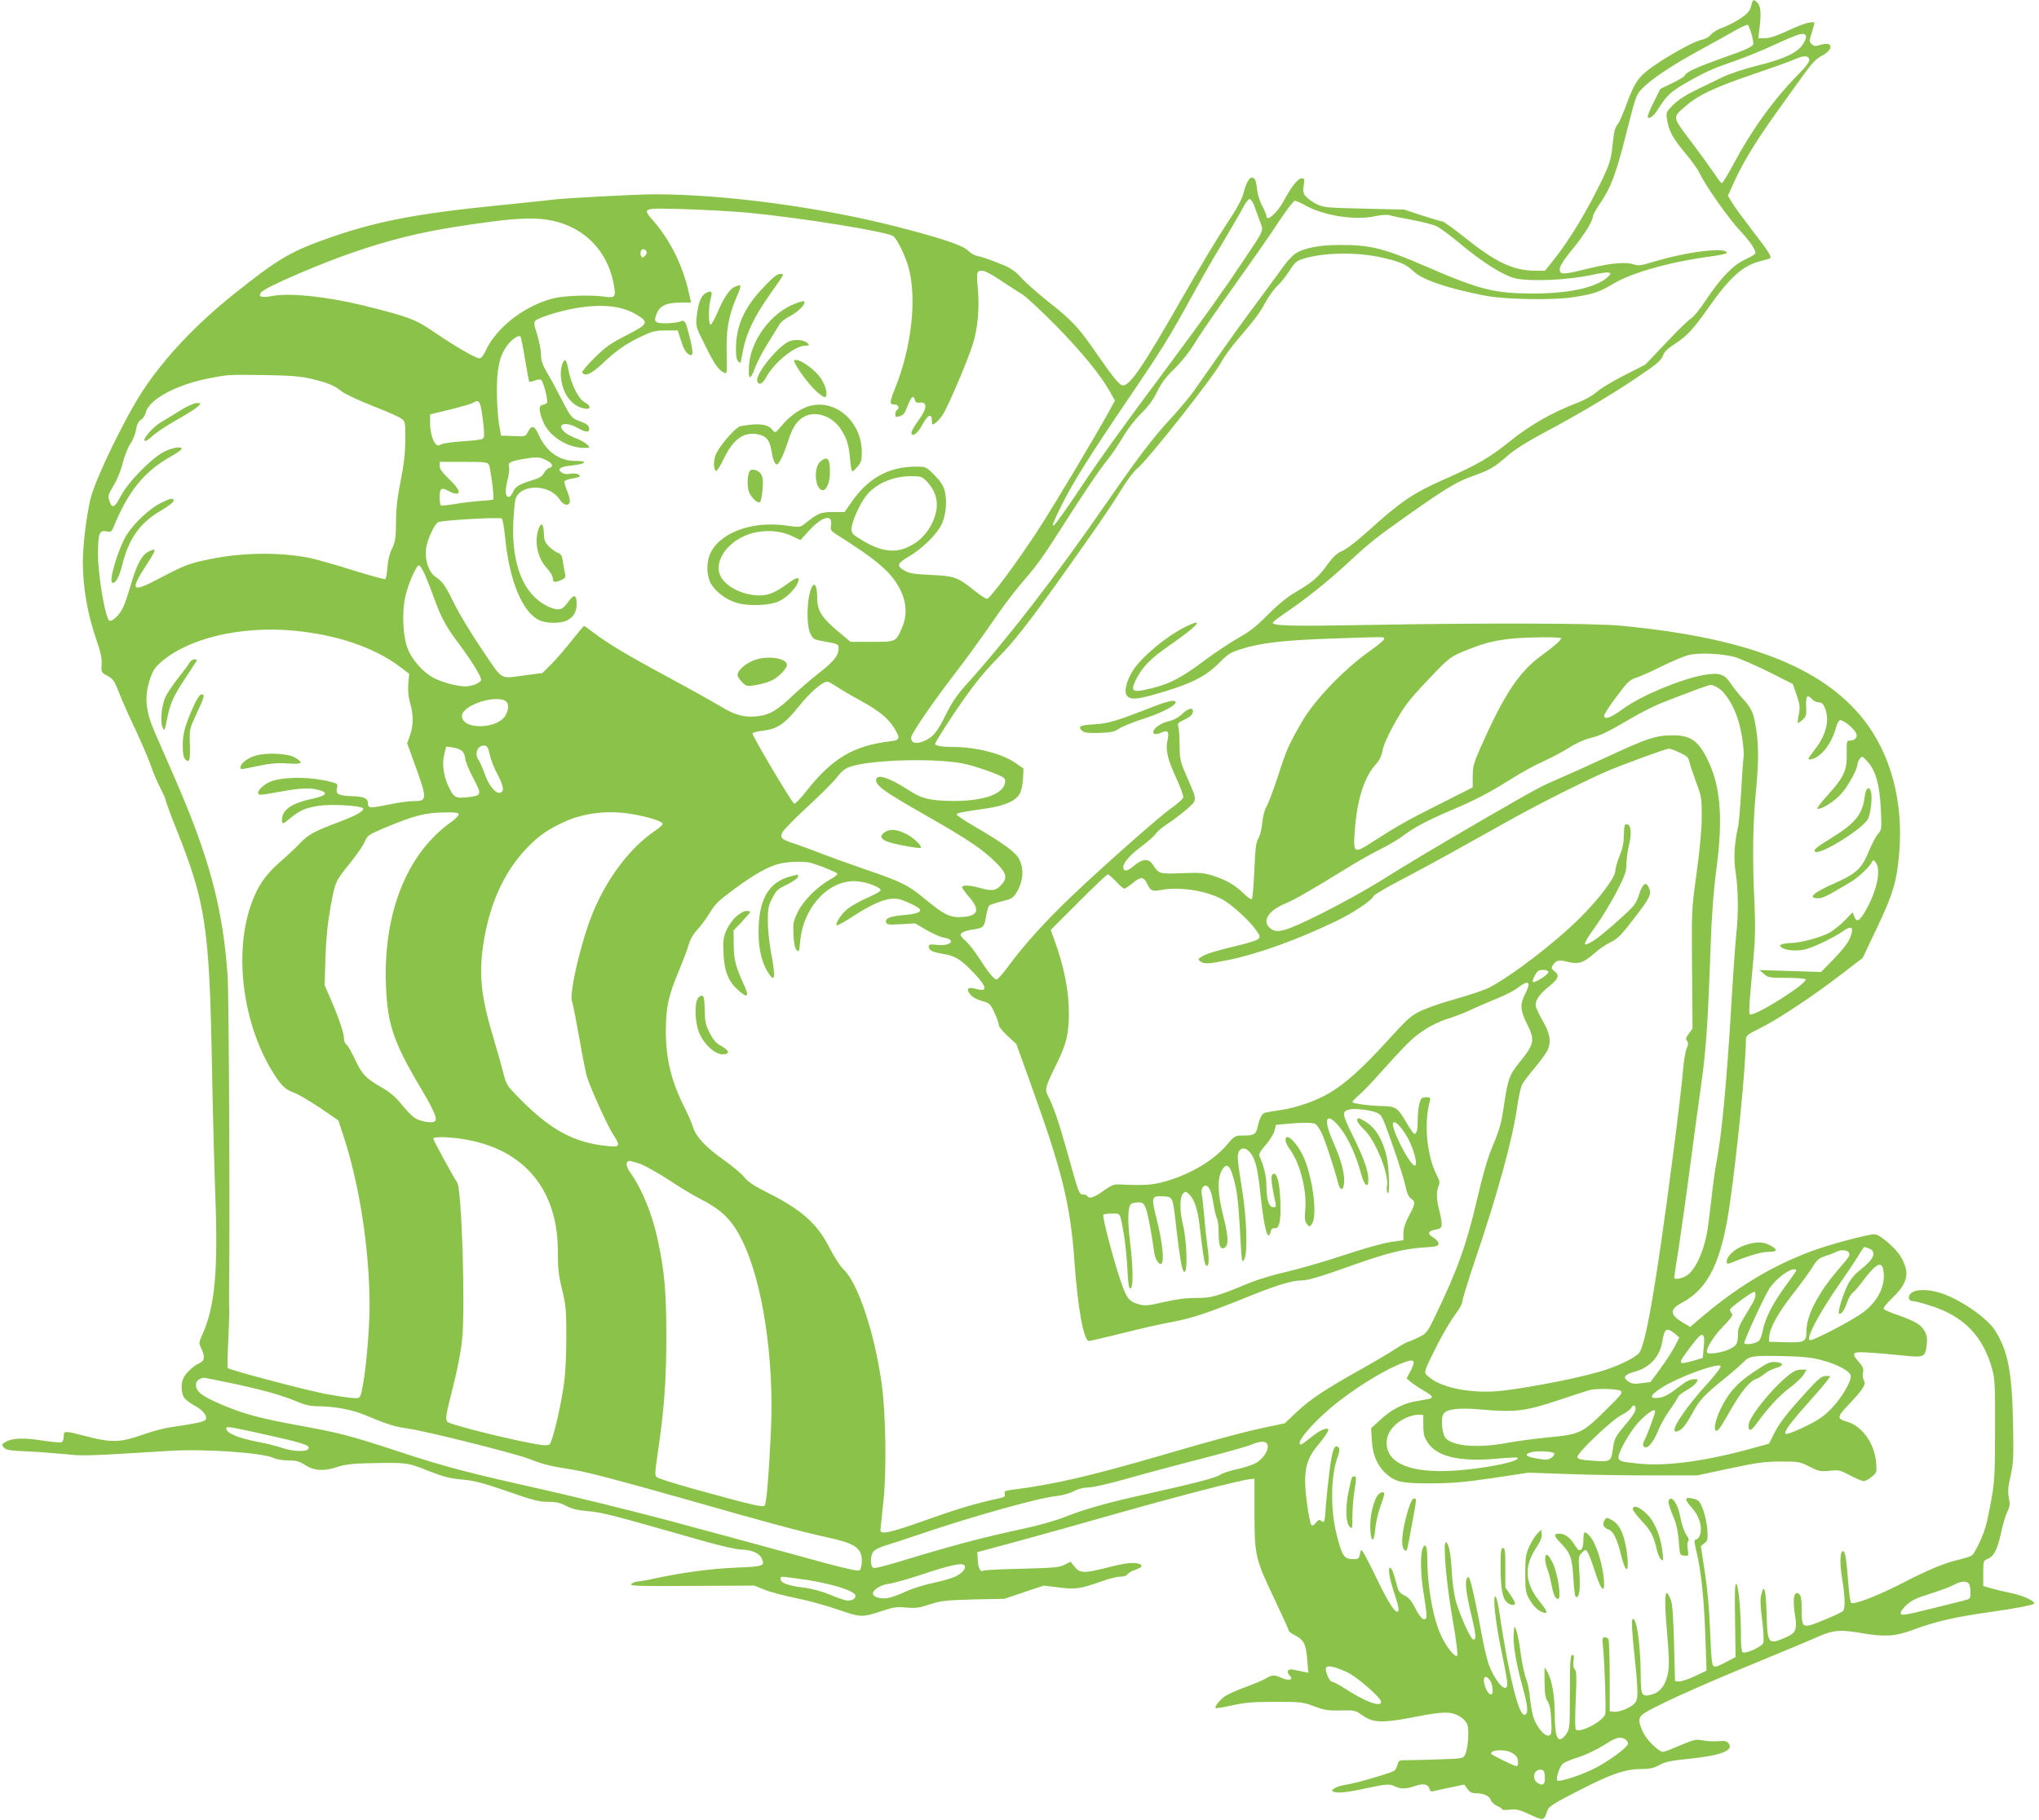 <?xml version="1.0" standalone="no"?>
<!DOCTYPE svg PUBLIC "-//W3C//DTD SVG 20010904//EN"
 "http://www.w3.org/TR/2001/REC-SVG-20010904/DTD/svg10.dtd">
<svg version="1.0" xmlns="http://www.w3.org/2000/svg"
 width="1280pt" height="1143pt" viewBox="0 0 1280 1143"
 preserveAspectRatio="xMidYMid meet">
<g transform="translate(0,1143) scale(0.1,-0.1)"
fill="#8bc34a" stroke="none">
<path d="M10993 11393 c-7 -30 -20 -46 -63 -76 -30 -20 -80 -47 -112 -59 -33
-11 -68 -32 -78 -46 -11 -14 -37 -28 -62 -33 -48 -11 -202 -96 -303 -167 -88
-62 -115 -101 -164 -236 -22 -59 -46 -115 -54 -124 -19 -21 -25 -44 -36 -152
-8 -69 -19 -104 -57 -185 -97 -203 -208 -388 -311 -517 l-54 -68 -57 0 c-139
0 -249 51 -437 201 -75 60 -143 109 -151 109 -8 0 -65 17 -127 37 l-112 37
-250 6 c-226 5 -254 7 -295 26 -25 12 -56 33 -69 47 -20 22 -23 32 -17 71 7
42 5 46 -13 46 -24 0 -65 -53 -113 -143 -41 -75 -108 -134 -108 -93 0 7 -11
34 -25 60 -14 26 -27 66 -31 89 -9 72 -13 85 -29 91 -20 7 -41 -26 -59 -97
-11 -42 -42 -98 -110 -200 -52 -78 -173 -280 -269 -448 -252 -441 -332 -559
-378 -559 -21 0 -62 51 -173 212 -106 153 -147 197 -298 316 -64 51 -139 117
-165 146 -35 40 -65 61 -113 81 -79 33 -137 53 -170 59 -14 3 -39 18 -55 34
-33 33 -177 80 -455 151 -474 121 -1077 201 -1508 201 -119 0 -607 -26 -652
-35 -14 -2 -164 -18 -335 -35 -531 -53 -787 -104 -1110 -222 -201 -74 -284
-125 -545 -333 -241 -193 -437 -401 -574 -609 -111 -169 -293 -544 -326 -671
-26 -102 -50 -296 -50 -406 0 -157 30 -329 87 -492 25 -72 33 -111 31 -149 -3
-50 -2 -51 37 -72 35 -19 43 -31 72 -104 17 -46 63 -149 102 -230 38 -81 81
-182 96 -224 14 -42 41 -106 60 -143 19 -37 35 -72 35 -79 0 -8 32 -94 71
-192 179 -449 203 -609 219 -1449 5 -286 15 -657 21 -825 19 -483 -1 -710 -78
-883 -25 -56 -26 -59 -10 -93 26 -53 22 -79 -12 -94 -36 -14 -90 -67 -102 -98
-15 -38 -10 -98 9 -121 9 -12 39 -34 67 -49 53 -29 81 -68 64 -88 -10 -12 -69
-24 -214 -45 -44 -6 -123 -27 -175 -46 -139 -50 -199 -53 -348 -14 -151 39
-152 39 -152 1 0 -17 -6 -33 -14 -36 -8 -3 -63 2 -122 11 -117 19 -192 15
-231 -10 -23 -15 -24 -18 -8 -35 13 -14 37 -19 138 -23 67 -3 176 -11 241 -17
121 -13 126 -13 661 20 216 14 592 -12 656 -46 16 -8 55 -14 88 -14 50 0 69
-5 108 -30 57 -36 116 -39 201 -11 42 14 91 21 177 23 261 5 259 6 390 -46 99
-39 137 -49 215 -56 78 -7 129 -20 285 -74 159 -56 200 -66 256 -66 52 0 76
-6 114 -26 36 -19 72 -27 139 -33 89 -8 144 -22 722 -187 109 -31 211 -54 238
-54 60 0 113 -22 127 -54 23 -49 13 -52 -158 -59 -159 -7 -327 -29 -503 -66
-52 -12 -104 -21 -116 -21 -11 0 -29 -7 -40 -15 -17 -13 24 -15 376 -13 l395
2 65 -26 c36 -15 125 -38 198 -53 73 -14 191 -47 263 -72 146 -50 149 -50 283
-6 66 22 90 25 147 19 58 -5 80 -2 146 20 70 23 98 26 273 31 l195 4 124 42
123 41 97 -12 c105 -13 132 -9 276 42 39 14 87 26 107 26 22 0 40 6 45 14 5 8
26 21 47 28 51 17 56 34 13 42 -36 7 -91 -2 -215 -34 -116 -29 -145 -27 -176
12 l-25 32 -38 -19 c-33 -17 -68 -20 -268 -25 -126 -3 -235 -8 -241 -12 -19
-12 -34 15 -36 67 l-3 49 245 66 c135 37 423 117 640 179 385 109 765 207 825
213 l30 3 0 -220 c1 -266 5 -284 131 -547 46 -97 84 -181 84 -186 0 -6 17 -19
37 -29 57 -28 72 -57 79 -152 l7 -84 -34 7 c-19 4 -46 9 -60 12 -34 8 -46 -12
-24 -36 16 -18 16 -20 1 -26 -9 -3 -31 1 -50 10 -44 21 -62 20 -100 -3 -17
-11 -75 -35 -129 -55 -54 -19 -114 -46 -133 -61 -32 -24 -60 -62 -52 -70 2 -3
49 5 103 17 81 18 133 22 270 22 162 0 174 -1 245 -28 64 -24 88 -28 166 -26
88 2 93 1 137 -31 68 -48 126 -49 333 -9 179 35 225 35 282 0 18 -11 37 -32
43 -48 13 -33 5 -152 -13 -188 -13 -26 -14 -26 -158 -31 -80 -3 -171 -5 -203
-5 -55 0 -57 -1 -65 -31 -4 -17 -14 -34 -22 -37 -38 -19 -250 -80 -295 -85
-27 -4 -61 -14 -75 -22 -23 -16 -23 -17 -5 -24 25 -10 84 -3 195 21 131 28
155 30 185 14 35 -18 72 -18 126 1 52 19 85 13 92 -16 5 -17 11 -20 29 -15 13
3 61 14 106 23 l84 18 20 -28 c15 -20 28 -27 53 -27 49 0 84 -16 94 -43 5 -13
23 -30 40 -37 17 -7 31 -16 31 -21 0 -4 22 -5 48 -2 41 5 60 0 127 -31 87 -40
86 -41 110 28 9 24 40 43 194 122 206 106 293 136 394 136 55 1 79 6 113 25
36 20 72 28 192 40 200 21 280 53 242 98 -11 13 -26 16 -64 12 -28 -2 -72 0
-97 5 -42 8 -55 6 -141 -31 -53 -23 -101 -41 -108 -41 -27 0 -103 75 -126 124
-28 61 -30 88 -6 108 44 39 332 171 752 343 151 62 311 129 355 149 92 41 140
45 275 21 139 -24 207 -20 313 19 147 55 269 83 497 115 157 22 270 44 270 53
0 17 -67 48 -140 64 -41 8 -99 22 -127 30 l-53 15 0 80 c0 74 1 80 24 89 41
15 64 57 86 158 11 53 29 115 40 137 17 34 19 48 11 90 -8 40 -5 69 11 140 18
81 19 114 15 335 -7 319 -32 448 -113 576 -53 84 -237 208 -358 240 -73 20
-139 18 -167 -4 -26 -22 -20 -52 11 -52 11 0 62 -13 113 -30 207 -66 327 -191
384 -400 16 -56 18 -107 17 -375 0 -274 -3 -325 -22 -435 -12 -69 -29 -150
-38 -179 -18 -63 -66 -162 -86 -178 -7 -5 -43 -17 -80 -26 -94 -22 -190 -62
-359 -149 -151 -78 -305 -137 -319 -122 -5 5 -13 70 -19 144 -11 143 -18 180
-32 180 -18 0 -21 -77 -5 -171 19 -118 21 -193 4 -206 -23 -17 -172 -80 -207
-88 -45 -10 -51 2 -51 101 0 62 -4 85 -16 95 -33 27 -43 -32 -24 -144 12 -76
2 -101 -52 -125 -119 -52 -122 -50 -128 145 -5 158 -15 193 -34 118 -7 -25 -5
-74 6 -158 8 -67 12 -131 7 -143 -8 -24 -111 -70 -129 -59 -7 5 -11 39 -11 94
1 140 -14 320 -28 334 -10 10 -12 -33 -9 -223 l3 -235 -63 -33 c-47 -25 -66
-31 -76 -23 -9 8 -15 62 -19 188 -8 192 -18 299 -44 462 l-16 103 23 18 c20
15 22 23 18 86 -3 38 -15 95 -27 126 -20 51 -26 59 -59 67 -57 16 -61 -2 -14
-53 45 -49 67 -111 57 -162 -3 -19 -13 -35 -24 -39 -18 -5 -18 -8 0 -83 28
-114 48 -311 55 -539 l7 -203 -76 -36 c-41 -19 -86 -34 -99 -32 l-23 3 -6 235
c-4 155 -10 247 -19 270 -38 102 -46 38 -25 -198 13 -155 15 -210 6 -256 -14
-76 -49 -122 -102 -136 -62 -17 -69 -6 -69 114 -1 200 -27 383 -52 358 -7 -7
-3 -80 11 -210 27 -259 27 -295 -1 -321 -28 -27 -99 -54 -129 -49 l-24 3 0
220 c0 121 -4 226 -8 233 -5 6 -15 12 -24 12 -13 0 -15 -10 -10 -62 11 -110
20 -394 14 -420 -11 -44 -153 -120 -184 -99 -6 4 -6 78 -1 186 6 147 5 182 -6
193 -9 10 -12 27 -8 54 4 32 2 40 -9 36 -11 -4 -14 -46 -14 -234 0 -223 -1
-230 -23 -262 -50 -69 -72 -30 -72 126 -1 114 -16 207 -44 260 -9 17 -18 32
-19 32 -1 0 -2 -42 -1 -93 1 -72 5 -100 20 -121 13 -21 19 -53 22 -117 4 -78
2 -90 -13 -96 -27 -10 -80 54 -100 118 -8 30 -18 85 -21 124 -3 38 -14 90 -24
115 -10 25 -26 98 -34 161 -8 63 -21 128 -28 144 -12 29 -13 29 -16 -28 -4
-69 18 -193 59 -340 30 -109 34 -157 12 -164 -28 -10 -67 116 -114 362 -16 88
-36 207 -44 265 -8 57 -20 109 -26 115 -20 18 -2 -160 35 -335 43 -209 46
-234 25 -238 -22 -4 -73 67 -100 138 -12 30 -32 114 -45 185 -33 177 -64 324
-76 354 -9 24 -10 24 -20 8 -12 -23 -4 -92 27 -222 31 -129 34 -160 15 -160
-17 0 -82 143 -111 243 -10 37 -22 116 -25 177 -6 119 -18 180 -36 191 -22 14
0 -250 41 -484 25 -145 34 -225 28 -229 -15 -9 -65 53 -98 122 -53 111 -89
312 -89 496 0 72 -14 97 -30 54 -16 -43 -12 -174 11 -305 14 -85 17 -126 10
-133 -15 -15 -38 8 -71 73 -20 40 -38 60 -63 72 -29 14 -38 26 -47 60 -19 74
-31 108 -41 113 -19 12 -8 -64 21 -150 31 -92 37 -125 21 -125 -19 0 -62 70
-130 211 -38 79 -76 153 -84 163 -13 18 -14 17 -20 -13 -6 -27 -11 -31 -37
-31 -64 0 -74 16 -110 159 -39 154 -36 366 7 483 13 37 14 51 5 60 -24 24 -39
-15 -55 -142 -9 -69 -19 -165 -23 -215 -7 -113 -10 -121 -29 -105 -12 10 -18
8 -34 -11 -13 -16 -23 -21 -29 -14 -6 6 -18 66 -27 135 -26 190 -11 270 64
360 48 57 75 99 69 106 -12 12 -58 -10 -109 -52 -30 -24 -57 -44 -61 -44 -40
0 48 111 174 220 139 120 343 248 471 295 66 25 76 12 43 -51 l-26 -49 27 -23
c16 -13 52 -37 81 -54 57 -33 64 -45 30 -52 -13 -2 -50 -9 -83 -15 -80 -15
-153 -53 -221 -117 l-57 -52 5 -79 c5 -92 39 -166 98 -214 54 -45 98 -54 275
-53 127 0 206 7 385 33 l225 34 260 -9 c143 -5 382 -9 530 -8 l270 0 205 44
c174 37 222 43 320 43 110 0 118 -1 179 -32 59 -30 69 -32 126 -26 58 6 67 4
129 -29 37 -20 76 -36 86 -36 10 0 33 12 50 27 31 26 32 29 28 87 -10 121 -86
230 -180 258 -68 20 -67 30 4 105 94 99 114 131 99 155 -7 11 -10 32 -6 49 5
24 1 36 -24 65 -53 60 -45 68 62 61 50 -3 145 -11 210 -18 138 -14 142 -12
152 66 5 38 2 59 -12 85 -22 41 -56 62 -164 101 -46 15 -87 33 -93 39 -6 6 12
30 56 73 95 91 109 155 52 253 -31 56 -134 144 -167 144 -42 0 -286 -65 -392
-105 -260 -97 -477 -229 -722 -440 l-42 -37 -46 27 c-84 50 -86 83 -5 126 165
88 248 259 299 619 50 352 100 866 101 1032 0 25 10 33 93 74 112 56 326 198
506 336 l134 103 88 185 c102 215 126 294 141 468 29 328 -53 631 -227 849
-263 329 -742 512 -1530 585 -168 15 -848 17 -1575 4 -481 -9 -600 -6 -600 14
0 5 35 32 78 61 121 81 267 198 382 304 152 141 185 167 390 312 244 172 307
210 417 248 99 36 122 49 216 131 36 31 118 83 201 127 246 130 493 278 667
401 64 44 90 69 99 94 8 24 30 45 79 76 72 47 113 91 211 231 130 184 211 257
317 284 26 7 54 15 61 17 20 6 -3 42 -113 184 -53 69 -108 144 -122 168 l-26
43 37 82 c54 121 141 264 262 432 59 83 138 193 176 245 53 74 79 101 115 120
76 40 71 92 -6 69 -36 -11 -44 -10 -58 4 -16 15 -16 20 0 70 9 30 17 57 17 60
0 19 -65 2 -161 -43 -75 -35 -120 -50 -149 -50 l-42 0 8 68 c11 90 7 132 -13
154 -23 26 -30 23 -40 -19z m3 -178 c8 -30 13 -59 9 -65 -10 -17 -52 -35 -202
-88 -159 -57 -218 -85 -226 -105 -3 -8 -39 -30 -80 -49 l-74 -36 -43 -86 c-24
-47 -40 -89 -36 -93 11 -11 39 10 61 46 55 88 82 115 175 168 119 69 165 90
315 142 66 23 176 68 245 100 69 33 140 62 158 66 45 9 52 -14 19 -64 -36 -54
-119 -92 -293 -135 -87 -22 -170 -50 -220 -75 -43 -21 -119 -58 -167 -81 -55
-27 -105 -60 -133 -88 -44 -44 -46 -47 -39 -91 10 -71 36 -119 113 -211 40
-47 81 -105 92 -129 38 -79 182 -284 251 -357 62 -66 99 -119 99 -143 0 -6
-28 -24 -62 -39 -77 -35 -155 -115 -250 -258 -36 -55 -78 -106 -93 -114 -14
-8 -85 -76 -156 -152 l-130 -137 -131 -67 c-72 -36 -149 -83 -172 -103 -25
-23 -74 -51 -126 -71 -163 -63 -293 -138 -422 -241 -127 -103 -206 -148 -412
-239 -193 -85 -276 -141 -477 -324 -68 -61 -136 -114 -162 -125 -35 -15 -58
-36 -97 -90 -57 -78 -91 -107 -200 -171 -49 -28 -108 -77 -170 -139 -73 -74
-116 -108 -185 -146 -49 -28 -145 -91 -212 -141 -139 -105 -215 -146 -327
-174 -131 -33 -144 -25 -101 60 38 74 91 128 209 209 182 126 226 180 90 111
-112 -56 -264 -183 -317 -263 -41 -61 -61 -131 -46 -159 16 -31 54 -32 157 -4
241 67 337 113 431 209 48 49 67 61 131 81 122 39 258 55 555 66 355 12 345
13 344 -2 0 -7 -38 -39 -83 -71 -162 -112 -353 -311 -432 -447 -84 -146 -98
-177 -149 -336 -30 -91 -63 -180 -74 -198 -12 -19 -23 -60 -27 -101 -3 -39
-15 -84 -25 -100 -14 -24 -19 -63 -25 -203 -4 -95 -11 -175 -16 -178 -5 -3
-28 13 -51 36 -54 53 -106 83 -191 111 -62 19 -83 21 -199 16 -141 -5 -142 -5
-182 57 -25 37 -64 34 -115 -9 -43 -36 -63 -40 -68 -14 -5 27 38 78 112 133
41 31 83 67 92 82 10 14 42 41 73 61 31 20 84 60 118 89 71 63 71 51 5 204
-44 100 -46 109 -47 205 -1 55 -5 108 -9 117 -6 14 2 22 41 40 33 16 49 30 51
46 5 33 -26 28 -68 -12 -22 -21 -53 -38 -85 -45 -51 -13 -95 -44 -95 -68 0
-16 21 -17 55 -1 36 16 46 2 34 -51 -13 -60 0 -118 57 -241 25 -55 44 -108 42
-117 -2 -9 -36 -40 -75 -67 -71 -50 -418 -356 -618 -546 -173 -165 -301 -306
-409 -452 -31 -43 -63 -78 -71 -78 -15 0 -52 46 -114 142 -24 38 -59 81 -77
98 -19 16 -34 34 -34 39 0 15 29 28 80 35 63 9 69 15 80 81 5 32 14 63 20 69
6 6 41 17 77 26 57 13 71 20 90 49 51 76 55 175 9 235 -29 38 -114 97 -272
189 -59 34 -107 67 -108 72 -1 10 12 13 187 39 112 16 183 47 208 91 10 17 19
58 21 94 l3 65 -47 33 c-83 60 -249 103 -398 103 -68 0 -110 8 -110 19 0 10
102 170 173 270 91 129 139 186 246 296 97 99 227 271 537 713 79 111 174 252
211 314 37 61 83 122 102 136 62 48 484 582 530 672 16 30 60 91 98 135 114
133 139 167 179 240 21 38 54 83 72 99 19 17 52 58 74 92 34 54 45 65 86 78
127 42 349 45 509 6 109 -26 140 -40 188 -85 56 -53 217 -107 450 -152 126
-24 429 -29 552 -9 126 19 165 33 250 84 118 71 361 139 621 173 50 7 92 16
92 21 0 39 -251 8 -468 -58 -72 -22 -88 -24 -119 -13 -48 15 -143 7 -268 -24
-153 -38 -184 -42 -191 -22 -10 24 6 52 86 151 70 87 120 169 120 198 0 7 21
44 46 81 67 98 99 183 165 445 56 222 61 236 96 272 58 60 177 140 338 229 83
45 188 104 234 130 47 27 88 46 93 43 4 -3 15 -29 24 -59z m362 -159 c3 -12
-20 -44 -71 -95 -154 -157 -292 -349 -407 -565 -34 -64 -66 -116 -71 -116 -4
0 -24 24 -42 53 -19 28 -84 119 -145 200 -127 168 -125 157 -40 231 79 69 181
117 424 200 120 41 239 83 264 95 53 24 83 23 88 -3z m-3484 -918 c8 -24 24
-67 35 -97 24 -64 31 -46 -99 -241 -118 -178 -250 -364 -478 -670 -301 -405
-412 -558 -560 -780 -177 -264 -206 -289 -106 -89 69 139 173 304 403 644 227
334 272 407 416 670 48 88 133 237 190 330 56 94 114 194 129 223 14 28 33 52
40 52 8 0 21 -19 30 -42z m319 3 c114 -65 312 -96 438 -69 41 9 77 11 95 6 16
-5 78 -18 139 -29 60 -11 128 -28 150 -38 22 -10 88 -58 146 -107 146 -122
276 -204 353 -222 90 -21 327 -11 474 21 121 26 147 21 96 -20 -77 -62 -247
-97 -469 -96 -231 1 -326 24 -640 160 -286 124 -367 145 -560 145 -128 0 -225
-18 -280 -52 -16 -10 -46 -40 -66 -67 -19 -26 -98 -133 -175 -238 -123 -166
-183 -250 -401 -562 -23 -33 -86 -108 -138 -165 -114 -122 -210 -248 -410
-538 -319 -461 -622 -854 -885 -1145 -51 -57 -86 -108 -121 -179 -56 -115 -85
-149 -146 -172 -46 -18 -73 -9 -73 25 0 24 133 217 274 401 66 85 168 226 228
313 59 88 142 198 183 246 103 119 138 167 250 343 149 234 242 372 297 440
28 35 71 99 97 143 26 46 74 108 113 147 48 47 79 90 103 140 26 54 55 92 108
143 42 41 92 103 120 149 26 43 100 153 165 245 214 301 301 424 379 543 43
64 84 117 91 117 7 1 36 -12 65 -28z m-3503 -46 c338 -32 888 -121 919 -149
27 -24 78 -131 96 -201 51 -194 17 -498 -86 -753 -36 -90 -36 -102 -4 -102 25
0 35 -23 15 -35 -5 -3 -10 -15 -10 -26 0 -16 4 -19 23 -14 31 10 35 15 56 70
21 55 36 66 44 35 4 -17 12 -21 34 -18 43 5 43 -36 -2 -98 -45 -63 -60 -92
-51 -101 13 -13 41 13 69 65 32 59 57 68 57 21 0 -28 1 -29 21 -16 11 8 31 29
44 48 30 39 165 357 194 454 29 96 40 225 30 337 -10 107 -8 118 23 118 24 0
56 -18 157 -85 33 -22 78 -51 101 -65 23 -14 117 -102 209 -195 164 -168 279
-308 339 -415 l31 -55 -41 -75 c-92 -167 -348 -595 -446 -745 -134 -205 -298
-425 -316 -425 -8 0 -43 23 -78 51 -106 85 -125 92 -273 99 -106 5 -137 10
-165 26 -54 31 -49 46 26 90 83 48 174 138 205 201 28 57 36 150 19 213 -9 32
-27 60 -65 98 -51 51 -53 52 -113 52 -175 0 -304 -72 -411 -229 l-39 -56 -74
0 c-78 0 -93 -7 -179 -76 -26 -20 -31 -21 -113 -9 -219 31 -424 -47 -480 -182
-23 -55 -20 -135 7 -183 30 -52 96 -101 164 -121 77 -22 213 -16 268 13 48 25
100 78 114 116 15 38 -5 36 -65 -8 -85 -62 -130 -78 -198 -73 -118 10 -220 76
-233 151 -14 86 63 185 176 228 86 34 198 32 276 -4 l60 -28 55 60 c81 89 148
106 137 34 -5 -31 -2 -36 36 -60 258 -163 344 -238 398 -345 41 -80 45 -166
10 -243 -38 -86 -36 -85 -188 -85 l-134 0 -75 63 c-104 86 -134 133 -134 211
0 69 -13 101 -30 76 -34 -52 -42 -240 -12 -300 14 -30 24 -36 62 -43 117 -21
115 -20 114 -54 -2 -43 -33 -79 -129 -154 -44 -34 -117 -97 -162 -140 -89 -85
-140 -116 -207 -125 -85 -12 -148 3 -238 58 -46 28 -193 110 -328 183 -261
140 -380 212 -472 281 -31 24 -59 44 -61 44 -3 0 -38 -42 -78 -92 -40 -51 -98
-118 -128 -148 l-56 -56 -100 -13 c-174 -23 -143 -40 -278 159 -66 96 -143
225 -173 285 -59 120 -73 141 -121 174 -42 28 -68 109 -58 179 7 54 53 152 75
163 26 13 390 33 400 23 6 -6 15 -59 21 -119 26 -270 108 -469 214 -519 45
-22 134 -22 174 -2 42 22 61 54 61 103 0 64 -17 65 -59 6 -32 -46 -60 -50
-125 -19 -148 73 -224 256 -214 521 3 71 10 142 16 157 37 92 214 87 275 -8
23 -36 54 -44 64 -18 3 9 -4 40 -16 70 -13 29 -20 58 -17 63 4 5 27 13 51 17
25 3 45 10 45 14 0 13 -31 21 -64 15 -20 -4 -38 -1 -51 9 -30 22 -8 36 70 44
86 9 99 29 18 28 -102 -1 -185 59 -233 167 -24 55 -43 59 -65 17 -16 -31 -16
-31 -93 -28 l-77 3 -12 70 c-7 39 -13 129 -14 200 0 149 15 223 60 289 29 42
75 75 88 63 4 -4 17 -68 29 -143 12 -74 24 -137 26 -140 3 -2 18 0 33 6 16 6
34 9 40 6 15 -5 49 -136 38 -147 -4 -4 -17 -9 -28 -11 -25 -5 -23 -42 7 -111
42 -97 173 -171 282 -158 21 2 -30 41 -76 58 -28 10 -61 28 -75 41 -52 48 3
68 77 28 60 -33 83 -34 78 -4 -2 17 -16 27 -52 41 -59 21 -61 24 -127 152 -28
55 -67 126 -86 158 -28 46 -36 71 -37 115 -2 31 -13 88 -25 125 -18 53 -20 71
-11 82 17 20 150 62 254 80 164 28 288 15 379 -39 83 -49 77 -61 -60 -131 -99
-50 -131 -73 -201 -142 -46 -45 -81 -87 -77 -92 17 -28 58 -9 128 57 88 83
144 122 244 170 68 32 87 37 153 37 l75 0 14 -45 c19 -63 33 -91 53 -104 30
-19 32 3 10 97 -29 116 -31 121 -66 107 -15 -5 -54 -10 -87 -10 -69 0 -78 10
-55 64 19 47 63 66 150 66 l64 0 -15 68 c-37 164 -115 321 -217 440 -76 88
-81 86 187 79 127 -4 306 -14 397 -22z m-1225 -50 c203 -43 345 -187 386 -391
18 -87 12 -97 -53 -87 -88 13 -257 7 -328 -11 -182 -48 -358 -186 -424 -334
-12 -27 -26 -42 -37 -42 -23 0 -162 81 -294 172 -108 73 -153 90 -430 159
-233 57 -465 82 -579 60 -65 -12 -89 -4 -66 24 28 33 378 184 605 260 270 91
477 136 845 184 180 23 285 25 375 6z m595 -200 c0 -7 -7 -18 -15 -25 -12 -10
-16 -9 -21 4 -9 24 3 47 21 40 8 -3 15 -12 15 -19z m-2109 -793 c106 -25 148
-42 196 -81 21 -16 109 -57 195 -91 86 -33 167 -69 180 -80 22 -17 23 -25 22
-132 0 -81 -8 -153 -29 -258 -21 -106 -29 -176 -29 -260 -1 -100 -4 -121 -25
-164 -15 -31 -26 -73 -29 -117 -2 -38 -9 -72 -13 -75 -5 -3 -96 22 -202 55
-105 33 -225 67 -265 76 -188 39 -424 37 -630 -5 -131 -26 -163 -38 -320 -121
-178 -94 -190 -81 -80 88 62 95 63 106 8 78 -41 -21 -73 -83 -109 -208 -17
-60 -40 -125 -50 -145 -24 -47 -66 -86 -84 -79 -25 9 -72 284 -72 418 1 132 8
152 56 142 24 -5 30 -1 40 23 94 231 194 354 364 449 36 20 65 41 65 46 0 20
-68 7 -120 -23 -80 -46 -218 -189 -260 -270 -38 -73 -55 -83 -70 -42 -15 38
-13 45 26 110 20 33 44 93 55 139 12 45 32 97 48 120 16 22 31 61 35 87 5 33
14 51 31 62 13 8 26 29 30 45 17 80 190 175 390 214 126 25 128 25 350 22 167
-3 228 -7 296 -23z m1077 -234 c15 -115 15 -135 0 -144 -7 -5 -63 -11 -124
-15 -61 -4 -121 -12 -134 -19 -18 -10 -25 -9 -35 2 -20 22 -35 77 -35 133 l0
53 128 31 c70 18 134 36 142 42 37 23 45 12 58 -83z m396 -275 c43 -20 54 -43
26 -50 -12 -3 -27 -18 -35 -33 -10 -20 -29 -32 -72 -45 -85 -26 -109 -41 -123
-75 -7 -16 -18 -30 -26 -30 -22 0 -25 36 -9 101 9 34 14 72 11 85 -8 29 4 36
79 50 88 16 110 16 149 -3z m-355 -31 c10 -19 35 -211 28 -218 -2 -2 -37 -7
-78 -9 -41 -3 -112 -11 -159 -19 -47 -8 -88 -12 -92 -9 -5 2 -8 26 -8 54 0 54
12 61 60 34 14 -8 33 -14 43 -15 33 0 17 33 -43 91 -43 41 -60 65 -60 83 l0
26 150 0 c132 0 150 -2 159 -18z m2748 -104 c73 -77 83 -164 33 -266 -33 -65
-77 -110 -140 -142 -89 -46 -181 -34 -300 39 -61 37 -65 42 -64 74 1 40 50
150 89 201 59 77 166 125 281 126 66 0 72 -2 101 -32z m-3150 -585 c14 -32 40
-99 58 -149 47 -128 72 -175 165 -299 76 -103 130 -191 130 -214 0 -17 -57
-41 -97 -41 -52 0 -143 24 -202 54 -63 33 -135 113 -162 184 -30 78 -37 225
-15 324 18 81 69 198 86 198 6 0 23 -26 37 -57z m-822 -353 c271 -26 503 -105
662 -224 l62 -47 -6 -62 c-3 -43 0 -79 11 -119 22 -75 22 -143 0 -205 l-18
-50 43 -119 c85 -234 85 -244 -3 -244 -28 0 -94 -9 -146 -20 -128 -26 -140
-26 -140 5 0 32 -23 43 -100 46 -85 3 -103 12 -95 49 6 27 4 30 -32 39 -119
32 -268 36 -365 10 -66 -17 -130 -89 -80 -89 10 0 67 9 127 20 122 22 182 25
238 9 60 -16 46 -35 -40 -54 -135 -29 -193 -70 -193 -135 0 -27 6 -26 54 14
62 50 98 65 183 77 77 11 255 1 271 -16 13 -13 -38 -44 -136 -81 -171 -64
-205 -83 -257 -137 -27 -29 -85 -83 -129 -121 -91 -81 -137 -147 -177 -258
-113 -308 -56 -755 134 -1061 54 -86 77 -108 137 -130 25 -9 97 -52 160 -94
l114 -78 28 -85 c103 -307 168 -723 168 -1080 0 -136 -20 -375 -40 -485 -19
-104 -13 -98 -87 -91 -35 4 -110 16 -166 27 -131 26 -590 148 -597 159 -3 4
-2 82 3 171 4 90 7 178 6 194 -1 17 -1 73 -1 125 6 407 -1 1854 -9 1970 -29
427 -116 751 -336 1254 -41 94 -95 218 -120 275 -59 135 -68 223 -33 331 19
58 31 78 69 111 172 152 503 230 836 199z m7955 -48 c0 -12 -45 -51 -127 -111
-137 -100 -232 -243 -379 -576 -43 -97 -49 -118 -49 -180 l0 -69 -200 -101
c-209 -105 -270 -139 -422 -237 -123 -80 -128 -78 -119 53 12 195 57 343 127
423 29 32 42 58 49 97 7 34 35 97 78 173 57 101 87 141 199 259 141 150 145
154 268 202 96 38 154 52 255 64 99 11 320 13 320 3z m1085 -116 c33 -9 130
-51 215 -93 l155 -78 24 -70 c20 -60 22 -77 13 -120 -5 -27 -8 -52 -6 -54 2
-3 16 6 30 20 23 21 25 30 22 83 -3 65 7 79 37 46 10 -11 29 -20 42 -20 18 0
28 -9 39 -35 31 -76 9 -169 -65 -264 -47 -60 -48 -65 -15 -57 59 15 124 100
149 196 7 27 18 46 27 48 18 3 83 -49 99 -80 13 -25 -4 -48 -36 -48 -23 0 -23
-3 -22 -82 2 -105 -16 -146 -119 -260 -41 -45 -71 -84 -65 -86 22 -7 105 44
148 92 45 50 103 155 103 187 0 8 7 24 15 35 15 18 16 18 50 -20 51 -58 75
-144 82 -298 6 -124 6 -127 -19 -156 -14 -16 -39 -66 -57 -109 -42 -105 -79
-139 -210 -197 -137 -60 -178 -96 -108 -96 30 0 50 10 199 98 54 31 128 102
141 133 5 11 9 10 21 -5 37 -45 9 -180 -62 -303 -39 -68 -57 -77 -72 -37 l-10
26 -48 -50 c-26 -27 -68 -61 -93 -76 -52 -30 -183 -66 -243 -67 -23 0 -49 -4
-59 -8 -17 -6 -17 -8 -3 -20 24 -20 100 -25 153 -11 57 16 171 71 231 112 57
40 72 27 47 -38 -12 -32 -45 -75 -100 -132 l-83 -85 -194 6 -193 6 28 -24 c26
-23 35 -25 142 -25 63 0 116 -4 120 -9 14 -23 -296 -221 -346 -221 -13 0 -11
32 17 335 13 142 14 218 8 360 -14 283 -11 504 10 715 18 196 17 297 -6 419
-12 70 -29 102 -81 158 -23 25 -55 66 -72 91 -39 60 -72 70 -168 54 -143 -25
-397 -131 -507 -212 -75 -56 -120 -72 -120 -44 0 9 35 64 78 120 69 93 82 105
127 120 28 9 99 41 158 71 59 29 131 60 160 68 63 18 203 13 292 -9z m-5635
-186 c25 -17 91 -56 148 -87 120 -66 174 -110 214 -172 41 -65 38 -79 -19 -85
-237 -28 -369 -107 -533 -316 -35 -44 -69 -79 -74 -77 -14 5 -266 429 -262
442 1 6 31 13 65 17 90 10 137 42 227 154 68 85 147 154 178 154 6 0 31 -14
56 -30z m5541 -13 c43 -28 94 -112 120 -197 24 -77 40 -194 34 -241 -3 -19
-10 -115 -15 -214 -6 -99 -14 -198 -20 -220 -23 -103 -28 -200 -14 -285 16
-100 18 -260 4 -380 -5 -47 -19 -238 -30 -425 -30 -510 -62 -846 -95 -1015 -8
-41 -22 -138 -30 -215 -9 -77 -20 -168 -25 -202 -23 -144 -81 -267 -139 -297
-32 -17 -71 -21 -71 -8 0 5 13 94 30 198 16 104 47 326 69 494 22 168 54 404
71 525 31 222 42 386 59 880 7 186 18 332 36 470 43 325 26 525 -60 694 -56
112 -105 144 -215 144 -102 0 -161 -19 -395 -128 -110 -51 -249 -114 -310
-140 -123 -53 -131 -57 -445 -238 -316 -183 -522 -306 -690 -412 -80 -50 -243
-140 -362 -200 -236 -117 -283 -130 -327 -91 -49 44 -8 108 96 152 64 27 148
75 395 227 58 36 148 87 200 113 51 25 116 63 143 84 67 51 156 99 295 158
165 70 249 114 384 199 65 42 160 93 210 115 50 23 120 60 156 83 37 25 92 50
127 59 73 18 106 34 263 126 63 37 151 81 195 98 210 82 291 111 306 112 9 0
31 -10 50 -23z m-7620 -77 c23 -13 25 -50 4 -89 -47 -91 -275 -96 -275 -6 0
63 199 133 271 95z m-96 -340 c6 -30 28 -86 49 -124 39 -73 43 -109 13 -114
-27 -5 -70 48 -95 121 -13 36 -30 74 -37 84 -30 39 -6 97 38 91 16 -2 23 -15
32 -58z m-174 24 c10 -9 19 -30 19 -45 0 -15 22 -71 50 -123 57 -109 56 -111
-38 -122 -75 -8 -85 -1 -120 76 -30 68 -38 141 -22 199 l11 43 40 -5 c23 -3
49 -13 60 -23z m7642 -9 c47 -22 57 -31 62 -58 4 -18 23 -75 42 -127 34 -90
36 -102 36 -215 0 -79 -11 -199 -32 -353 -32 -233 -32 -233 -29 -607 l3 -373
-23 -32 c-19 -25 -21 -34 -12 -45 10 -12 9 -23 -3 -52 -8 -21 -18 -83 -22
-138 -4 -55 -33 -305 -66 -555 -103 -791 -169 -1172 -211 -1217 -31 -34 -145
-87 -250 -117 -174 -50 -536 -117 -664 -123 -177 -8 -340 30 -411 97 -27 25
-27 23 62 200 36 71 86 154 110 186 25 32 45 68 45 81 0 13 34 124 75 246 146
428 241 775 270 982 8 58 22 119 30 135 8 16 45 64 81 107 36 43 73 94 81 113
22 51 12 107 -36 186 -22 39 -41 80 -41 93 0 34 27 71 84 117 59 47 68 70 35
95 -19 15 -22 22 -13 35 20 34 40 39 93 25 69 -17 100 -8 166 50 32 28 76 59
100 70 51 24 71 44 169 173 83 108 95 134 77 172 -18 41 -38 28 -61 -41 -20
-62 -29 -72 -128 -162 -59 -53 -127 -109 -151 -125 -83 -52 -82 -36 9 90 38
53 96 150 130 215 51 100 60 125 60 170 0 28 7 85 17 125 18 77 11 127 -17
127 -12 0 -15 -16 -16 -70 -1 -50 -9 -87 -28 -132 -14 -35 -26 -76 -26 -92 0
-40 -98 -171 -219 -292 -157 -157 -438 -372 -578 -443 -29 -14 -119 -44 -200
-67 -81 -22 -180 -56 -220 -75 -66 -31 -85 -48 -215 -191 -159 -174 -260 -265
-361 -325 -83 -50 -207 -93 -307 -108 -41 -6 -85 -13 -96 -16 -21 -4 -36 -31
-49 -89 -10 -47 -23 -55 -85 -55 -57 0 -58 0 -105 -55 -85 -100 -224 -184
-382 -231 -86 -25 -136 -29 -298 -21 -33 1 -51 -6 -99 -41 -59 -42 -89 -51
-101 -32 -3 6 -15 10 -26 10 -25 0 -27 6 -99 265 -55 196 -87 289 -123 358
-19 37 -14 55 57 199 61 125 76 188 76 317 0 141 -31 294 -91 459 l-23 63 174
174 c96 96 179 175 184 175 5 0 28 -20 52 -45 23 -25 46 -45 52 -45 5 0 29 16
53 35 50 42 68 41 90 -3 20 -44 33 -51 82 -41 118 23 286 -2 390 -58 59 -32
171 -134 212 -193 25 -36 27 -43 14 -56 -8 -8 -62 -25 -120 -39 -142 -34 -209
-54 -237 -73 -23 -15 -23 -16 -6 -29 25 -18 52 -16 184 11 184 39 421 124 665
241 107 51 228 131 238 159 3 8 77 51 164 97 87 45 255 136 373 202 118 66
276 154 350 195 173 96 460 239 586 293 106 44 362 138 380 138 7 1 37 -10 67
-24z m-4476 -74 c46 -11 119 -35 163 -52 66 -25 80 -34 80 -53 0 -85 -151
-134 -378 -124 -115 6 -149 16 -238 73 -119 76 -194 98 -194 56 0 -36 56 -75
307 -218 271 -155 357 -212 446 -300 68 -67 74 -98 28 -144 -33 -33 -53 -35
-131 -14 -65 18 -110 19 -110 4 0 -6 18 -31 40 -57 75 -84 63 -123 -39 -130
-76 -5 -115 14 -234 113 -105 87 -149 109 -372 185 -93 32 -215 76 -270 97
-55 22 -131 50 -170 63 -91 29 -101 39 -82 76 9 16 82 90 162 164 81 74 162
156 181 182 24 32 48 52 77 62 126 48 572 58 734 17z m-3187 -314 c0 -8 -21
-29 -47 -48 -279 -198 -428 -571 -410 -1028 9 -241 47 -354 214 -636 89 -150
112 -203 92 -216 -20 -13 -87 -2 -124 21 -17 10 -54 48 -83 84 -37 47 -72 76
-124 107 -102 58 -125 83 -168 174 -20 44 -44 86 -53 94 -10 7 -17 23 -17 35
0 36 -29 124 -77 236 l-45 104 5 171 c4 123 13 212 32 320 30 163 28 159 133
289 35 44 72 98 82 121 17 40 23 44 127 88 188 78 251 94 381 96 62 1 82 -2
82 -12z m1106 -2 c102 -19 174 -44 174 -58 0 -7 -23 -27 -50 -45 -156 -106
-301 -298 -390 -517 -72 -176 -148 -502 -129 -552 5 -14 25 -117 45 -227 19
-111 41 -222 49 -248 20 -67 132 -315 167 -366 45 -68 40 -76 -39 -68 -209 21
-355 100 -546 293 -86 87 -89 91 -108 169 -11 43 -40 145 -64 226 -79 263 -91
401 -56 610 43 249 138 445 287 592 63 62 117 99 207 141 131 63 294 81 453
50z m1109 -304 c72 -23 159 -59 162 -67 2 -5 -20 -22 -47 -37 -81 -46 -166
-131 -201 -202 -29 -59 -31 -71 -28 -144 3 -56 9 -85 20 -96 15 -15 16 -10 22
52 19 225 192 402 371 378 62 -8 139 -40 134 -56 -2 -7 -41 -28 -87 -48 -45
-20 -100 -51 -122 -69 -39 -33 -73 -85 -67 -102 2 -5 54 24 115 64 124 80 210
113 271 101 38 -7 127 -49 136 -64 12 -18 -22 -30 -102 -37 -87 -7 -119 -21
-109 -47 5 -13 20 -15 94 -10 l88 5 70 -41 c39 -23 87 -44 108 -48 82 -13 48
-55 -39 -46 -44 5 -54 3 -54 -9 0 -25 22 -36 88 -47 79 -13 113 -34 196 -121
85 -90 88 -120 11 -99 -49 14 -62 1 -35 -34 13 -17 41 -33 74 -42 49 -14 53
-18 79 -74 15 -33 27 -67 27 -77 0 -10 25 -41 55 -69 l55 -50 106 -295 c184
-512 234 -720 259 -1072 21 -294 58 -498 91 -498 7 0 101 22 211 49 109 28
248 59 309 70 131 25 215 53 464 153 189 77 290 108 350 108 41 0 121 24 331
99 206 73 313 100 434 108 84 5 95 8 95 25 0 11 -13 26 -30 36 -37 21 -38 40
-2 48 49 10 52 13 52 41 0 15 -7 53 -15 83 -18 66 -19 120 -4 153 9 20 7 32
-11 67 -63 123 -82 322 -45 463 7 25 5 27 -23 27 -27 0 -32 -5 -41 -37 -6 -21
-11 -66 -11 -100 0 -64 -6 -93 -21 -93 -4 0 -26 30 -48 68 -56 96 -68 105
-149 107 -85 1 -192 16 -192 25 0 5 17 23 38 41 20 17 68 66 106 108 199 221
231 253 301 300 45 30 104 59 147 72 40 12 109 38 153 59 44 21 118 52 164 71
46 18 104 47 128 66 69 53 87 40 48 -36 -34 -67 -32 -104 10 -188 53 -107 49
-126 -53 -252 -56 -70 -66 -99 -88 -243 -19 -132 -26 -159 -79 -287 -28 -68
-60 -180 -90 -311 -68 -293 -123 -448 -265 -743 -48 -100 -55 -109 -98 -131
-26 -13 -58 -27 -72 -31 -14 -4 -50 -25 -80 -45 -30 -20 -129 -79 -220 -130
-225 -126 -315 -186 -402 -268 l-73 -69 -105 -22 c-147 -31 -328 -79 -665
-178 -454 -132 -678 -184 -946 -218 -40 -5 -46 -9 -42 -25 4 -14 -1 -20 -18
-24 -160 -35 -270 -67 -463 -136 -245 -87 -302 -99 -299 -65 1 11 10 92 19
180 20 191 15 551 -11 735 -44 318 -149 635 -240 720 -21 20 -58 77 -86 132
-78 155 -176 242 -396 352 -80 40 -117 65 -141 95 -18 22 -75 70 -126 106
-112 78 -177 147 -195 206 -7 24 -30 78 -51 119 -87 173 -120 309 -120 488 0
146 15 215 78 367 28 66 57 145 66 175 10 35 30 68 53 92 21 21 55 68 78 105
34 57 57 79 158 153 127 93 205 137 277 156 55 15 164 17 205 5z m4625 -685
c0 -16 -88 -71 -97 -62 -7 7 17 57 32 68 18 14 65 9 65 -6z m-1082 -881 c37
-15 37 -16 105 -208 37 -105 73 -220 80 -255 9 -43 19 -67 35 -78 29 -20 28
-31 -13 -108 -24 -46 -35 -79 -35 -109 l0 -44 -82 -12 c-47 -7 -175 -43 -291
-82 -115 -38 -276 -85 -358 -104 -83 -19 -189 -51 -237 -71 -207 -86 -236 -94
-335 -94 -64 0 -125 -8 -202 -26 -94 -22 -117 -24 -152 -15 -65 18 -81 37
-119 151 -44 128 -115 400 -108 412 3 4 27 8 54 8 56 0 50 11 76 -135 8 -49
18 -145 21 -212 5 -94 9 -123 19 -123 19 0 18 125 -2 293 -17 137 -14 225 8
239 7 4 27 8 44 8 27 0 34 -5 47 -37 13 -35 38 -165 52 -274 7 -54 40 -95 51
-65 12 30 -5 156 -36 276 -34 135 -32 142 43 138 61 -4 59 1 82 -203 18 -162
34 -256 46 -269 26 -29 22 187 -6 299 -20 82 -19 169 1 190 15 15 18 15 37 -2
33 -30 55 -93 67 -193 21 -184 31 -245 40 -254 18 -18 23 26 11 108 -6 44 -16
133 -21 196 -6 63 -13 128 -16 143 -6 31 10 59 31 51 18 -7 33 -47 44 -121 5
-34 15 -71 20 -82 6 -11 11 -48 11 -83 0 -81 8 -110 29 -106 35 7 35 66 2 195
-36 139 -40 233 -14 288 24 50 48 46 67 -12 30 -93 38 -150 50 -358 10 -193
12 -208 26 -185 24 40 17 262 -14 450 -14 85 -26 171 -26 191 0 67 48 78 86
21 28 -41 41 -100 59 -272 22 -200 45 -280 61 -215 5 19 12 25 27 23 29 -4 40
51 34 182 -4 98 -19 160 -39 160 -23 0 -22 -40 9 -182 4 -24 2 -28 -15 -28
-27 0 -42 50 -42 140 -1 56 -14 114 -44 181 -5 12 6 32 38 68 25 28 50 68 56
89 l10 39 67 6 c87 9 157 9 178 1 9 -4 26 -27 39 -53 22 -43 80 -219 106 -319
14 -53 34 -51 38 5 4 55 -21 147 -69 253 -56 125 -50 183 12 124 64 -61 126
-185 164 -326 20 -74 45 -93 45 -35 0 55 -28 135 -97 274 -69 140 -71 155 -20
167 35 7 124 -3 165 -19z m211 -183 c36 -79 52 -157 30 -150 -35 12 -147 234
-134 266 10 25 69 -42 104 -116z m-5926 13 c373 -65 582 -321 579 -710 0 -98
4 -140 26 -230 25 -101 27 -127 27 -310 -1 -141 -6 -233 -19 -313 -23 -150
-71 -343 -87 -352 -7 -5 -28 -6 -48 -3 -139 18 -581 127 -593 146 -13 20 -10
38 37 224 27 106 50 225 56 293 21 205 -3 949 -31 985 -17 22 -150 266 -150
275 0 15 105 12 203 -5z m1101 -155 c30 -12 110 -57 178 -101 68 -45 150 -95
183 -111 146 -74 208 -135 272 -263 131 -261 205 -754 182 -1211 -13 -278 -28
-447 -39 -458 -12 -12 -91 7 -445 105 -121 34 -226 67 -233 74 -12 10 -10 35
7 151 40 267 54 458 54 734 0 278 -12 414 -55 610 -33 156 -100 318 -171 417
-30 42 -31 73 -3 73 9 0 40 -9 70 -20z m7710 -530 c18 -6 26 -17 26 -33 0 -26
-22 -52 -92 -109 -29 -23 -56 -58 -71 -90 -30 -63 -61 -167 -53 -175 11 -12
35 20 51 68 9 27 25 55 36 62 10 8 35 36 55 63 93 124 128 142 138 72 12 -90
-32 -183 -122 -254 -64 -50 -327 -188 -342 -179 -23 14 62 173 191 358 41 58
91 133 111 166 20 34 39 61 42 61 3 0 16 -4 30 -10z m-127 -26 c7 -19 7 -19
-71 -110 -125 -147 -196 -285 -196 -383 0 -66 -11 -72 -130 -69 l-105 3 2 33
c2 53 55 148 148 267 48 61 102 135 122 167 30 49 41 58 86 73 29 9 59 21 67
26 25 14 70 10 77 -7z m-333 -116 c-4 -7 -35 -52 -70 -99 -78 -108 -122 -195
-138 -273 -10 -48 -18 -64 -37 -73 -26 -14 -79 -17 -79 -6 0 21 127 296 158
343 38 57 119 120 154 120 12 0 17 -4 12 -12z m-254 -150 c0 -13 -10 -39 -23
-59 -81 -134 -87 -145 -87 -186 0 -58 -7 -71 -50 -93 -43 -22 -135 -37 -143
-23 -12 19 36 98 100 164 51 53 64 72 55 81 -7 7 -12 18 -12 25 0 11 133 109
153 112 4 0 7 -9 7 -21z m-506 -242 l28 -24 -28 -55 c-16 -31 -57 -94 -91
-141 l-62 -84 -56 -7 c-43 -6 -61 -4 -80 9 -40 26 -31 43 34 62 98 27 160 94
176 189 14 85 27 93 79 51z m181 -17 c4 -6 4 -39 0 -73 l-6 -63 -59 -17 c-101
-27 -101 -25 -20 84 61 80 73 90 85 69z m739 -149 c97 -25 180 -69 184 -98 5
-35 -58 -142 -123 -208 -48 -49 -82 -72 -169 -114 -66 -32 -112 -48 -117 -43
-12 12 27 66 147 200 53 60 105 120 116 136 l19 27 -30 0 c-24 0 -44 -15 -114
-92 -128 -140 -177 -203 -211 -271 l-31 -62 -120 -33 c-286 -78 -528 -110
-699 -92 -110 11 -126 16 -126 40 0 34 72 160 122 215 52 58 108 96 108 74 0
-16 -46 -143 -66 -180 -11 -22 -12 -35 -5 -42 20 -20 57 20 88 95 16 41 51
102 76 136 25 35 48 70 51 80 3 9 27 28 53 42 25 14 53 35 61 48 14 21 13 22
-15 22 -18 0 -46 -12 -69 -30 -85 -66 -114 -82 -153 -87 -62 -8 -53 18 24 66
101 64 346 154 366 134 5 -5 -25 -47 -72 -99 -180 -197 -274 -355 -181 -303
16 9 44 46 70 94 50 94 75 121 207 228 55 45 111 94 125 109 32 34 58 37 250
33 114 -3 176 -9 234 -25z m-9982 -145 c198 -42 316 -75 413 -116 54 -22 85
-29 140 -29 96 -1 209 -22 286 -55 135 -57 188 -74 270 -85 113 -16 660 -153
757 -189 98 -38 130 -46 282 -70 82 -13 306 -72 655 -171 567 -162 764 -215
942 -254 172 -38 213 -66 213 -147 0 -27 -6 -51 -13 -58 -10 -8 -71 5 -248 53
-467 128 -571 156 -961 261 -219 58 -567 144 -775 191 -474 106 -620 144 -908
239 -300 99 -371 117 -610 161 -264 48 -365 75 -507 136 -122 52 -158 80 -158
125 0 20 21 38 49 42 3 1 80 -15 173 -34z m8721 -48 c16 -11 6 -24 -96 -124
-143 -142 -162 -150 -356 -168 -80 -8 -195 -23 -255 -34 -182 -35 -344 -23
-390 28 -24 26 -33 129 -14 154 23 31 99 39 243 26 207 -18 272 -10 481 60 98
33 188 62 199 64 46 10 172 6 188 -6z m92 -126 c-4 -12 -30 -50 -59 -84 -65
-77 -72 -89 -81 -154 -11 -81 -15 -83 -125 -75 -74 5 -95 10 -98 23 -4 23 214
232 276 263 28 14 56 35 63 47 14 27 34 10 24 -20z m-1330 -92 c0 -54 5 -72
27 -106 58 -89 197 -122 424 -103 74 7 137 10 140 7 21 -21 -178 -64 -368 -79
-259 -21 -420 26 -448 134 -22 78 25 154 120 197 25 11 59 19 75 18 l30 -2 0
-66z m-7282 -54 c219 -48 279 -66 284 -82 10 -30 -85 -32 -167 -4 -31 11 -96
27 -144 36 -131 25 -206 56 -206 87 0 13 22 10 233 -37z m6305 -73 c5 -32 -31
-84 -75 -109 -21 -11 -74 -29 -118 -38 -44 -9 -92 -26 -107 -36 -27 -19 -160
-53 -518 -133 -208 -47 -342 -86 -455 -131 -49 -20 -160 -52 -248 -71 -275
-59 -450 -106 -780 -206 -118 -36 -171 -48 -178 -41 -18 18 -15 80 6 103 10
11 44 27 74 36 31 9 126 40 211 69 328 112 750 230 860 241 38 4 84 17 110 30
29 16 62 24 92 24 28 0 131 24 245 56 109 31 317 87 463 124 146 38 288 77
315 89 64 26 99 24 103 -7z m1799 -49 c2 -6 -6 -19 -19 -27 -20 -13 -34 -14
-91 -4 -69 11 -82 26 -36 39 38 11 142 6 146 -8z m-3702 -703 c11 -18 -14 -48
-57 -69 -24 -11 -88 -30 -143 -41 -55 -11 -132 -36 -171 -54 -39 -19 -89 -37
-111 -40 -45 -8 -93 7 -93 28 0 24 49 55 98 61 26 3 115 28 198 55 190 64 267
80 279 60z m-1055 -81 c194 -24 370 -76 370 -109 0 -19 -19 -30 -51 -30 -11 0
-59 16 -106 36 -57 23 -115 39 -172 46 -92 11 -141 29 -141 53 0 18 -5 18 100
4z m7358 -31 c7 -7 12 -31 12 -55 0 -38 -3 -43 -27 -49 -16 -4 -113 -28 -216
-54 -160 -40 -190 -45 -195 -32 -3 9 10 29 35 53 32 30 64 45 150 72 61 19
128 44 149 56 45 23 75 26 92 9z m-3903 -557 c63 -29 215 -161 215 -187 0 -36
-99 0 -231 86 -34 22 -68 40 -76 40 -17 0 -46 67 -39 87 8 19 51 10 131 -26z
m899 -53 c17 -24 22 -88 7 -88 -14 0 -31 25 -41 60 -15 52 6 68 34 28z m847
-368 c10 -6 19 -18 19 -28 -1 -21 -100 -96 -193 -147 -79 -44 -238 -97 -251
-85 -10 10 11 79 32 103 9 9 52 29 97 42 47 15 113 46 160 75 81 51 102 58
136 40z m-712 -85 c16 -8 31 -22 35 -30 9 -24 7 -55 -3 -55 -15 0 -161 72
-161 79 0 25 85 29 129 6z m209 -151 c3 -48 -13 -61 -47 -38 -38 27 -20 88 24
82 16 -2 21 -12 23 -44z"/>
<path d="M7230 6989 c-223 -87 -272 -102 -362 -107 -90 -5 -106 -15 -72 -43
12 -10 42 -13 106 -11 75 3 94 7 125 28 20 13 87 40 149 60 108 34 204 83 204
104 0 19 -45 10 -150 -31z"/>
<path d="M4793 9626 c-123 -129 -173 -243 -173 -390 0 -44 5 -67 15 -76 8 -7
15 -9 15 -6 0 4 7 42 16 84 22 105 70 205 162 336 102 145 98 136 69 136 -18
0 -47 -23 -104 -84z"/>
<path d="M4614 9630 c-32 -13 -69 -66 -107 -155 -18 -43 -39 -81 -45 -83 -15
-5 -16 108 -1 161 13 46 7 54 -26 39 -33 -15 -52 -62 -61 -146 -7 -66 -7 -66
54 -188 57 -116 87 -158 122 -170 14 -5 15 10 12 121 -4 142 10 229 53 333 44
105 44 106 -1 88z"/>
<path d="M4996 9525 c-152 -54 -284 -230 -294 -391 -6 -90 7 -96 37 -16 11 32
48 103 82 158 34 54 68 109 75 121 8 13 36 34 63 48 45 23 91 66 91 86 0 12
-7 11 -54 -6z"/>
<path d="M4961 9289 c-69 -21 -224 -211 -207 -254 10 -26 32 -16 55 25 55 99
182 200 250 200 22 0 24 2 11 15 -21 20 -68 26 -109 14z"/>
<path d="M3530 9144 c-22 -58 -5 -156 37 -212 30 -39 57 -58 101 -67 43 -9 44
18 1 40 -38 20 -84 114 -101 204 -12 66 -23 76 -38 35z"/>
<path d="M4994 9143 c27 -54 103 -149 144 -182 36 -28 43 -30 48 -16 10 26
-12 86 -48 129 -36 44 -112 96 -140 96 -17 0 -17 -2 -4 -27z"/>
<path d="M5067 8876 c-55 -20 -114 -63 -160 -119 -40 -47 -41 -48 -57 -27 -29
38 -89 45 -202 24 -28 -6 -121 -110 -152 -172 -18 -35 -18 -103 -1 -109 6 -2
28 33 49 77 61 128 132 175 226 150 46 -12 64 -40 75 -112 4 -26 13 -55 20
-65 12 -16 15 -14 34 17 12 19 33 73 48 119 28 89 57 132 104 156 71 37 173 2
226 -78 39 -59 52 -100 60 -194 3 -40 9 -73 14 -73 4 0 19 14 33 31 22 25 26
41 26 89 0 199 -176 345 -343 286z"/>
<path d="M5150 8532 c-44 -36 -35 -171 12 -180 25 -5 48 49 48 112 0 88 -15
105 -60 68z"/>
<path d="M4706 8472 c-14 -22 -17 -93 -6 -126 13 -39 58 -82 72 -68 5 5 12 41
15 80 5 57 2 76 -11 97 -16 24 -59 35 -70 17z"/>
<path d="M3381 8109 c-28 -80 -7 -182 50 -244 21 -23 39 -52 39 -63 0 -29 10
-32 49 -16 31 13 33 17 27 47 -4 17 -9 51 -13 74 -4 33 -11 44 -33 53 -15 6
-41 25 -56 41 -24 25 -29 39 -30 82 -1 59 -17 72 -33 26z"/>
<path d="M4723 7280 c-52 -23 -93 -62 -93 -88 0 -10 13 -31 29 -46 27 -26 30
-27 89 -17 33 5 78 19 100 30 42 21 92 74 92 96 0 46 -137 62 -217 25z"/>
<path d="M1135 8855 c-38 -24 -94 -58 -123 -75 -55 -33 -122 -112 -102 -118 7
-3 28 12 48 31 21 20 89 65 152 101 64 35 124 74 134 85 19 21 19 21 -10 20
-16 0 -60 -20 -99 -44z"/>
<path d="M1010 8272 c-70 -35 -163 -121 -212 -196 -55 -85 -121 -306 -91 -306
22 0 42 39 62 118 40 161 111 260 240 335 45 26 81 54 81 62 0 21 -17 18 -80
-13z"/>
<path d="M1189 7268 c-6 -12 -39 -56 -72 -97 -33 -42 -68 -95 -79 -118 -24
-55 -33 -150 -18 -188 12 -29 13 -28 30 56 20 97 39 139 119 259 31 47 60 91
64 98 5 8 2 12 -12 12 -11 0 -26 -10 -32 -22z"/>
<path d="M1216 6998 c-53 -118 -70 -177 -69 -251 0 -49 5 -73 16 -85 26 -26
32 -6 29 94 -3 95 -3 96 42 193 50 106 54 121 30 121 -9 0 -28 -28 -48 -72z"/>
<path d="M1607 6686 c-49 -13 -97 -49 -97 -73 0 -16 -7 -17 113 8 77 16 122
20 185 15 92 -6 102 3 42 38 -42 25 -174 32 -243 12z"/>
<path d="M11706 6428 c-15 -114 -60 -168 -213 -262 -91 -56 -110 -72 -99 -83
28 -28 315 152 335 210 16 44 25 131 17 161 -11 45 -33 31 -40 -26z"/>
<path d="M5549 6201 c-43 -35 -1 -60 147 -85 43 -8 81 -12 83 -10 12 11 -41
62 -89 87 -63 32 -109 34 -141 8z"/>
<path d="M4958 5926 c-125 -34 -187 -131 -195 -306 -6 -121 12 -218 53 -287
48 -83 56 -48 24 117 -11 58 -20 146 -20 196 0 79 3 97 28 144 24 49 34 58 95
87 38 19 67 40 67 48 0 8 -1 15 -2 14 -2 0 -24 -6 -50 -13z"/>
<path d="M4621 5675 c-21 -19 -49 -58 -61 -87 -19 -45 -22 -65 -18 -147 5
-111 31 -175 93 -229 57 -51 69 -42 39 26 -57 125 -67 164 -68 258 l-1 92 53
55 c28 31 52 58 52 61 0 3 -11 6 -25 6 -14 0 -41 -15 -64 -35z"/>
<path d="M4379 5158 c-21 -38 -15 -155 11 -215 30 -71 98 -133 145 -133 49 0
45 23 -7 52 -33 18 -50 37 -73 83 -26 51 -30 72 -31 145 -2 68 -5 86 -17 88
-9 2 -21 -7 -28 -20z"/>
<path d="M8520 4394 c0 -9 21 -36 46 -60 71 -69 155 -280 141 -352 -3 -15 -2
-34 4 -42 15 -25 10 158 -6 228 -25 107 -70 181 -133 219 -44 27 -52 28 -52 7z"/>
<path d="M8070 4270 c0 -11 13 -39 30 -61 61 -85 104 -251 94 -371 -5 -58 -3
-77 10 -93 16 -20 16 -20 31 -1 34 44 12 252 -40 393 -39 104 -125 196 -125
133z"/>
<path d="M11007 2814 c-101 -68 -150 -122 -200 -219 -30 -61 -48 -121 -40
-141 9 -24 28 0 88 107 71 125 124 192 166 209 19 7 45 23 59 36 14 12 44 27
68 34 53 14 51 34 -4 38 -34 2 -52 -7 -137 -64z"/>
<path d="M11218 2787 c-101 -83 -239 -256 -241 -304 -3 -44 15 -41 50 8 74
102 141 174 207 224 39 29 79 67 89 84 l18 31 -35 0 c-27 0 -48 -10 -88 -43z"/>
<path d="M10950 3610 c-59 -20 -110 -67 -110 -100 0 -20 1 -20 53 1 100 40
169 59 214 59 53 0 54 16 2 42 -44 23 -90 22 -159 -2z"/>
<path d="M8487 2153 c-3 -5 -13 -46 -22 -92 -20 -100 -17 -194 8 -218 16 -16
17 -12 17 67 0 47 6 122 14 168 11 67 11 82 0 82 -7 0 -15 -3 -17 -7z"/>
<path d="M8646 2038 c-27 -43 -47 -134 -44 -204 4 -91 23 -95 31 -7 3 37 17
100 31 139 14 39 26 77 26 83 0 19 -29 12 -44 -11z"/>
<path d="M8840 1951 c-42 -142 -49 -238 -20 -256 13 -8 12 -9 44 165 31 170
30 160 11 160 -9 0 -21 -25 -35 -69z"/>
<path d="M10476 2011 c-7 -10 4 -48 35 -121 14 -35 24 -86 28 -140 6 -84 6
-85 34 -88 28 -3 28 -3 22 41 -4 28 -3 47 4 51 6 4 1 19 -14 41 -13 20 -29 66
-36 106 -15 85 -53 142 -73 110z"/>
<path d="M10250 1954 c0 -8 25 -41 55 -73 57 -60 75 -93 95 -178 6 -29 19 -58
28 -65 14 -12 15 -7 9 42 -8 77 -31 147 -66 203 -42 65 -121 112 -121 71z"/>
<path d="M10070 1879 c-13 -23 -1 -44 31 -54 25 -8 52 -63 73 -150 32 -133 56
-129 39 6 -14 106 -43 173 -87 200 -39 24 -43 24 -56 -2z"/>
<path d="M9651 1801 c-12 -12 -35 -48 -50 -80 -23 -50 -26 -68 -26 -171 0 -99
3 -121 22 -155 24 -46 58 -80 91 -90 33 -10 27 7 -27 75 -87 108 -94 213 -22
324 30 45 42 73 39 93 l-3 28 -24 -24z"/>
<path d="M9940 1761 c0 -30 -5 -53 -14 -61 -12 -9 -19 -4 -40 28 -31 50 -62
72 -98 72 -38 0 -35 -13 13 -63 57 -58 69 -91 76 -218 3 -60 10 -112 14 -115
22 -13 31 42 24 146 -7 103 -6 109 15 130 22 22 24 22 36 5 7 -10 27 -62 44
-115 33 -107 60 -148 60 -89 -1 105 -48 259 -92 306 -31 33 -38 29 -38 -26z"/>
<path d="M9420 1595 c0 -143 13 -210 46 -231 13 -9 30 -14 39 -11 11 5 7 17
-20 58 l-35 51 0 124 c0 104 -2 124 -15 124 -12 0 -15 -19 -15 -115z"/>
<path d="M9700 1641 c0 -18 7 -47 15 -67 8 -19 19 -63 25 -97 12 -61 24 -87
41 -87 23 0 -2 164 -35 229 -27 55 -46 64 -46 22z"/>
</g>
</svg>
